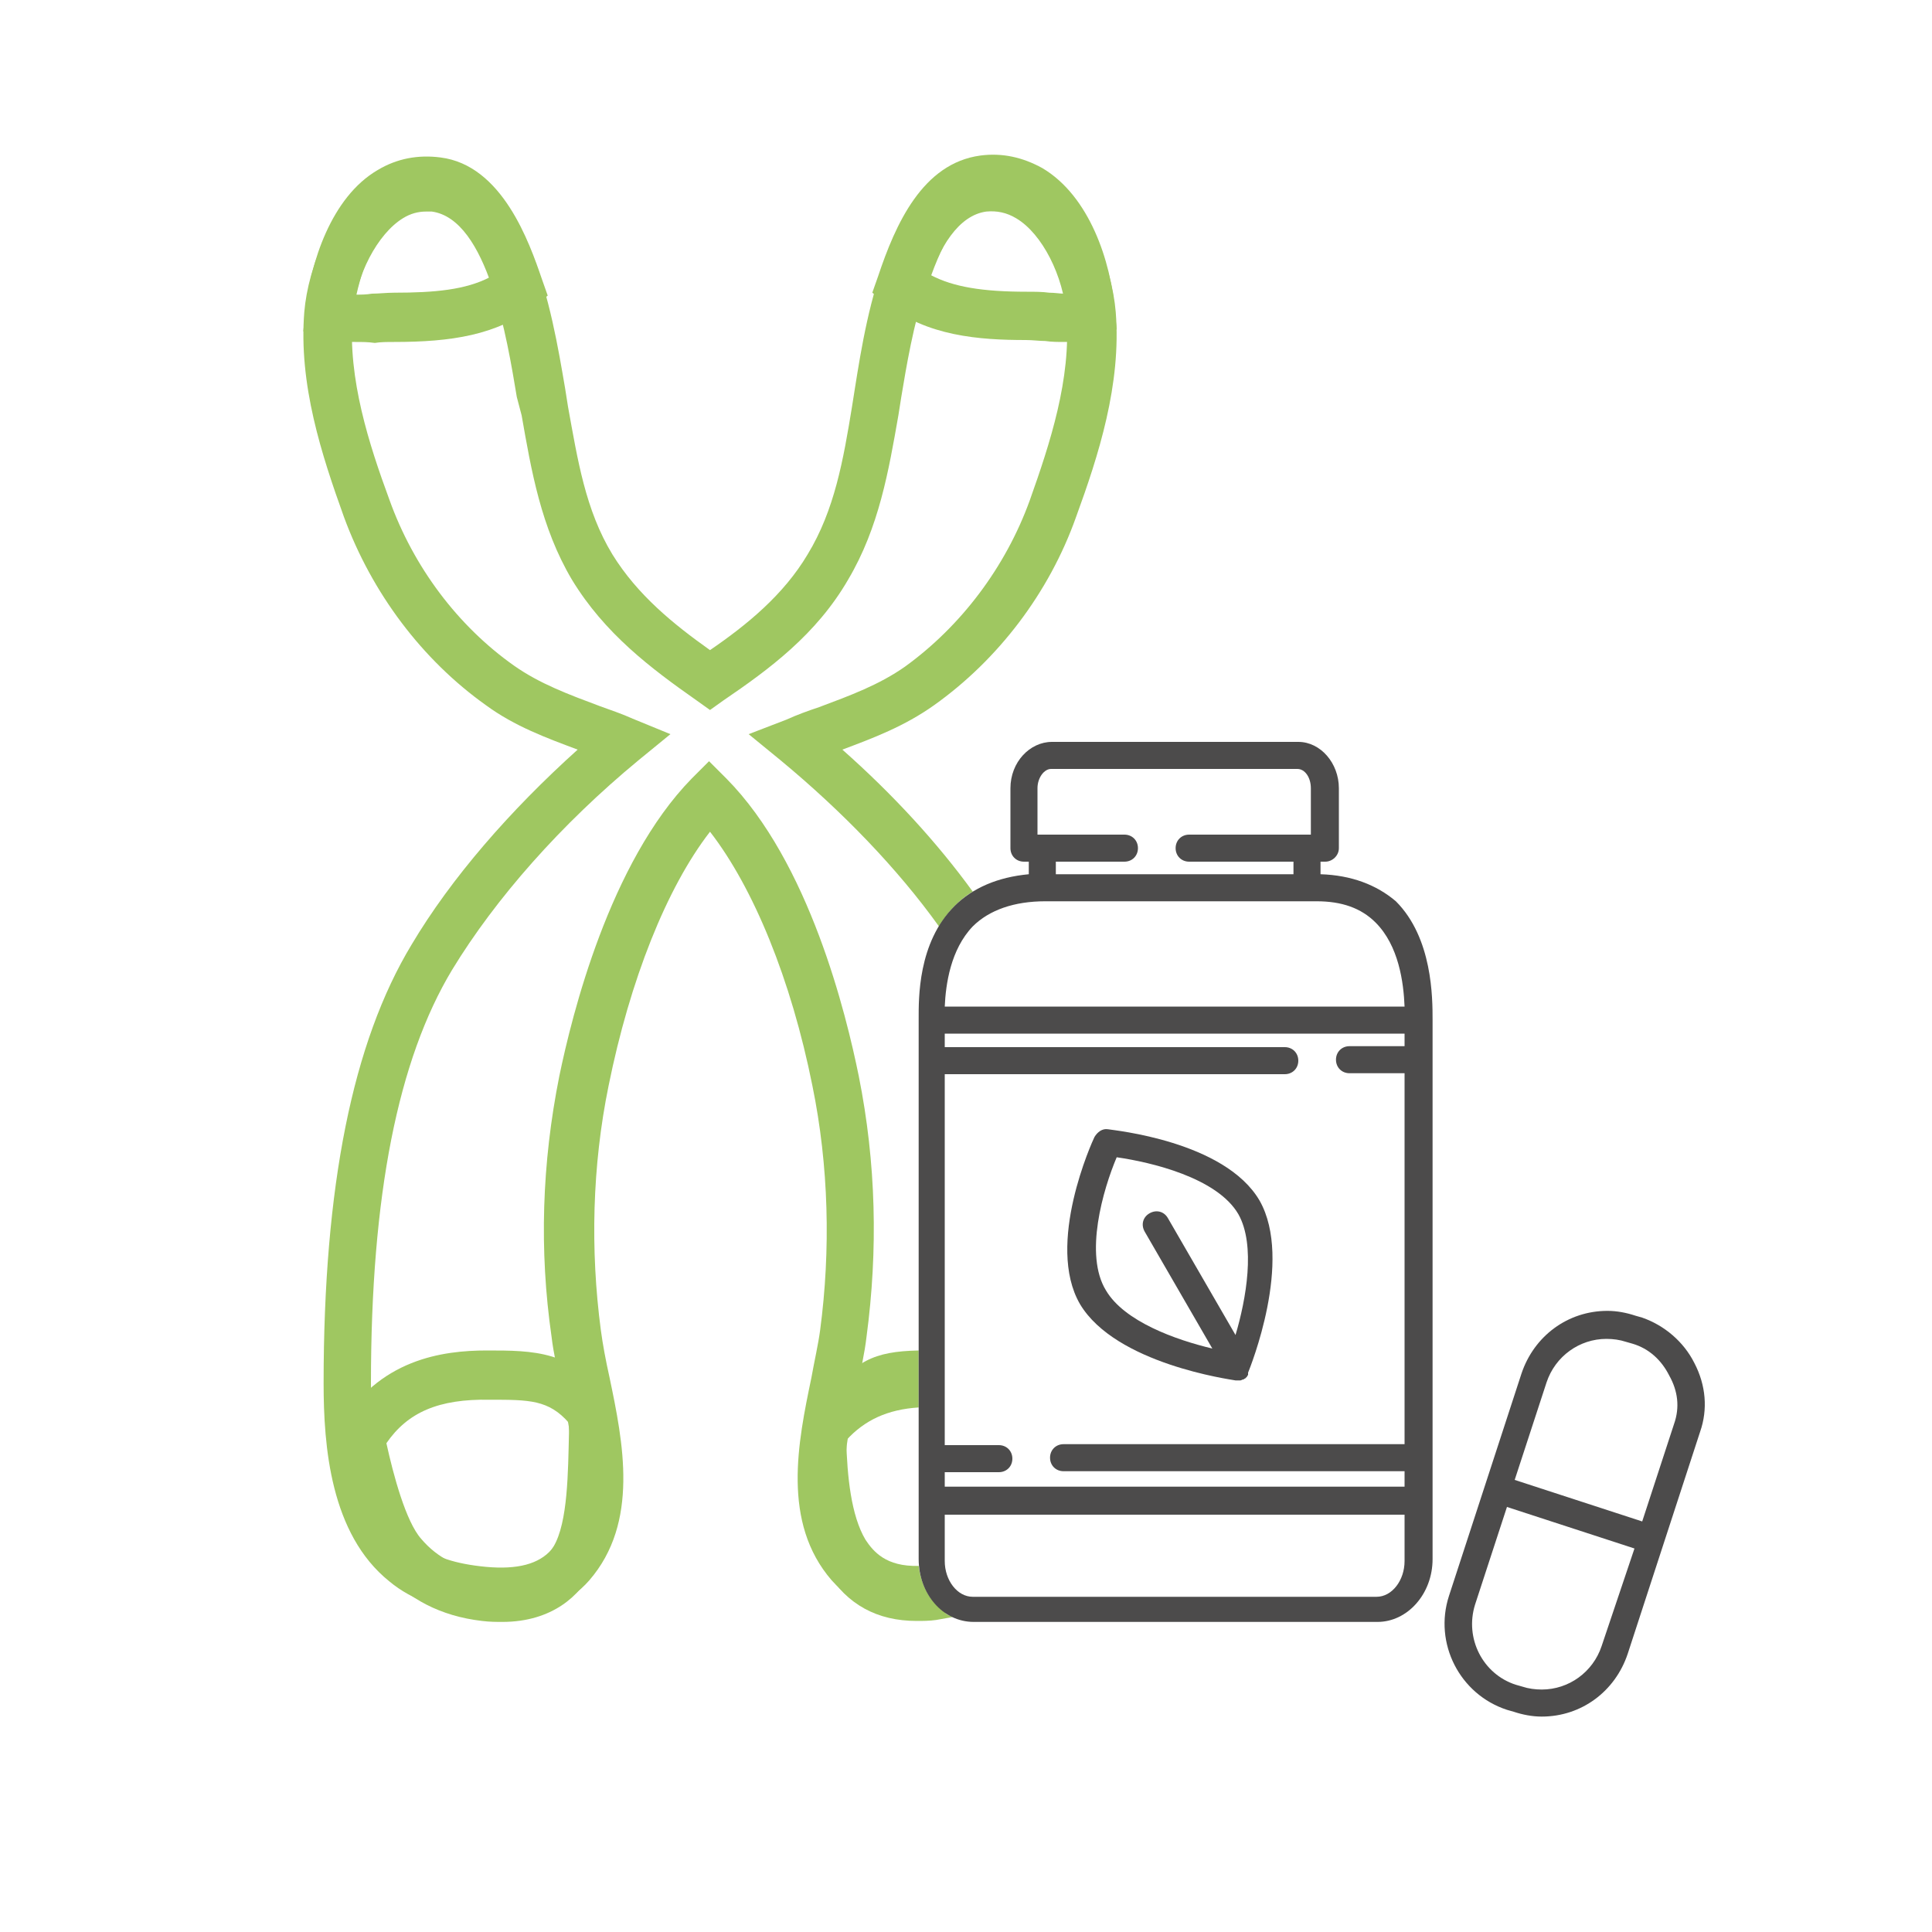 <?xml version="1.0" encoding="utf-8"?>
<!-- Generator: Adobe Illustrator 28.1.0, SVG Export Plug-In . SVG Version: 6.00 Build 0)  -->
<svg version="1.1" id="Ebene_1" xmlns="http://www.w3.org/2000/svg" xmlns:xlink="http://www.w3.org/1999/xlink" x="0px" y="0px"
	 viewBox="0 0 200 200" style="enable-background:new 0 0 200 200;" xml:space="preserve">
<style type="text/css">
	.st0{fill:#9FC761;}
	.st1{fill:#4C4B4B;}
</style>
<g>
	<path class="st0" d="M110.2,35.4c-0.7,0-1.3,0-2-0.1c-0.6,0-1.3-0.1-2-0.1c-4.8,0-10.3-0.4-14.5-3.8l-1.4-1.1l0.6-1.7
		c1.8-5.4,4.6-11.7,10.6-12.5c2.3-0.3,4.4,0.2,6.4,1.3c4.9,2.9,7.1,9.7,7.5,14.7l0.2,2l-1.9,0.6C112.5,35.3,111.4,35.4,110.2,35.4z
		 M96.4,28.5c2.3,1.2,5.3,1.7,9.9,1.7c0.8,0,1.6,0,2.3,0.1c0.6,0,1.1,0.1,1.6,0.1c-0.7-3.5-2.4-7.1-4.7-8.5
		c-1.1-0.6-2.1-0.9-3.3-0.7C100,21.5,98.1,23.8,96.4,28.5z"/>
	<path class="st0" d="M52,167.9c-0.6,0-1.3,0-2.1-0.1c-4.3-0.5-7.7-2.3-10.2-5.2c-2.4-2.8-3.7-8-4.9-13l-0.2-1l0.5-0.9
		c4.1-7,10.7-7.9,15.3-7.9v2.5l0-2.5c0,0,0,0,0,0c4.8,0,8.9,0,12.7,5l0.5,0.7l0,0.9c0,0.6,0,1.3,0,1.9c0,4.7-0.1,10.6-2.3,14.3
		C60.1,165.1,57.2,167.9,52,167.9z M40,149.4c0.7,3.2,2,8.1,3.6,9.9c1.7,2,3.9,3.1,7,3.5c3.2,0.4,5.3-0.4,6.7-2.7
		c1.5-2.5,1.5-7.8,1.6-11.7c0-0.4,0-0.7,0-1.1c-2.1-2.4-4.1-2.4-8.2-2.4c0,0,0,0,0,0h0C45.4,144.8,42.2,146.2,40,149.4z"/>
	<path class="st0" d="M36.8,35.4c-1.1,0-2.3-0.1-3.5-0.5l-1.9-0.6l0.2-2c0.5-5.1,2.7-11.9,7.5-14.7c2-1.2,4.2-1.6,6.5-1.3
		c6.4,0.8,9.2,8.8,10.5,12.6l0.6,1.7l-1.4,1.1c-3.9,3-8.6,3.7-14.5,3.7c-0.7,0-1.4,0-2,0.1C38.1,35.4,37.5,35.4,36.8,35.4z
		 M44.3,21.2c-0.9,0-1.8,0.2-2.7,0.8c-2.3,1.3-3.9,4.9-4.7,8.5c0.5,0,1,0,1.6-0.1c0.7,0,1.5-0.1,2.3-0.1c4.2,0,7.4-0.3,9.9-1.6
		c-1.4-3.6-3.2-7.1-5.8-7.4C44.7,21.2,44.5,21.2,44.3,21.2z"/>
	<g>
		<path class="st0" d="M95.1,162.2c-2.5,0-4.3-0.6-5.4-1.8c-3.6-4.1-2.2-10.5-1-16.7c0.4-1.8,0.8-3.6,1-5.3c1.2-9,1-18-0.8-27
			c-1.3-6.4-5.1-22.1-13.7-30.8l-1.8-1.8l-1.8,1.8c-8.5,8.7-12.4,24.5-13.7,30.8c-1.8,9-2.1,18-0.8,27c0.2,1.7,0.6,3.4,1,5.3
			c1.3,6.2,2.6,12.6-1,16.7c-1.3,1.5-3.5,2.1-6.8,1.8c-3.1-0.3-5.4-1-7-2.4c-3.3-2.7-4.9-8.1-4.9-16.6c0-19.5,2.8-33.5,8.4-42.8
			c4.5-7.4,11.3-15.1,19.3-21.7l3.3-2.7l-3.9-1.6c-1.1-0.5-2.3-0.9-3.4-1.3c-3.2-1.2-6.2-2.3-8.9-4.2c-5.8-4.1-10.4-10.2-12.9-17.2
			C38.2,46,36,39.2,36.5,32.7c0.3-4.2,2.6-8.5,5.2-10.1c0.8-0.5,1.6-0.7,2.4-0.7c0.2,0,0.4,0,0.6,0c5.8,0.8,7.8,13.2,8.8,19.2L54,43
			c1,5.7,2,11.6,5.2,17c3.4,5.6,8.2,9.2,12.9,12.5l1.4,1l1.4-1c4.7-3.2,9.6-6.8,12.9-12.5c3.2-5.4,4.2-11.3,5.2-17l0.3-1.9
			c1-6,3-18.4,8.8-19.2c1.1-0.1,2.1,0.1,3.1,0.7c2.7,1.6,4.9,6,5.2,10.1c0.5,6.5-1.7,13.2-3.8,19.1c-2.5,6.9-7.1,13-12.9,17.2
			c-2.7,1.9-5.7,3-8.9,4.2c-1.2,0.4-2.3,0.8-3.4,1.3L77.5,76l3.3,2.7c6.4,5.3,12.1,11.2,16.4,17.2c0.4-0.7,1-1.5,1.6-2.1
			c0.6-0.6,1.2-1.1,1.9-1.5c-3.7-5.1-8.3-10.1-13.5-14.7c3.2-1.2,6.4-2.4,9.5-4.6c6.6-4.7,11.9-11.6,14.7-19.5
			c2.3-6.3,4.7-13.7,4.1-21.2c-0.4-4.8-2.9-11.2-7.6-14c-1.9-1.2-4.1-1.7-6.3-1.4C92.1,18.2,89.8,32,88.5,40.2l-0.3,1.9
			c-0.9,5.5-1.8,10.7-4.6,15.3c-2.5,4.2-6.3,7.3-10.1,9.9c-3.8-2.7-7.5-5.7-10.1-9.9c-2.8-4.6-3.6-9.8-4.6-15.3l-0.3-1.9
			c-1.4-8.2-3.7-22.1-13.1-23.3c-2.2-0.3-4.4,0.2-6.3,1.4c-4.7,2.9-7.2,9.3-7.6,14c-0.6,7.5,1.8,14.8,4.1,21.2
			c2.9,7.9,8.1,14.8,14.7,19.5c3,2.2,6.3,3.4,9.5,4.6c-7,6.3-13.1,13.3-17.2,20.2c-6.1,10.1-9.1,25-9.1,45.4
			c0,6.5,0.7,15.6,6.8,20.5c2.4,2,5.6,3.1,9.7,3.4c0.7,0.1,1.3,0.1,1.9,0.1c4,0,7-1.2,9.1-3.6c5.2-6,3.5-14.3,2.1-21
			c-0.4-1.8-0.7-3.4-0.9-4.9c-1.1-8.3-0.9-17,0.8-25.3c2.2-10.9,6-20.5,10.5-26.3c4.5,5.8,8.4,15.3,10.6,26.3
			c1.7,8.3,1.9,17,0.8,25.3c-0.2,1.5-0.6,3.2-0.9,4.9c-1.4,6.7-3.1,15,2.1,21c2.4,2.7,6.1,3.9,11,3.5c0.3,0,0.6-0.1,0.9-0.1
			C96.4,166,95.4,164.3,95.1,162.2z"/>
	</g>
	<g>
		<path class="st0" d="M95.1,162.1c-3.4,0.1-4.7-1.5-5.5-2.7c-1.5-2.5-1.9-6.6-2-10.3c1.9-2.1,4.3-3.2,7.5-3.4v-5.9
			c-4.7,0.1-6.6,1.1-9.6,5l-0.6,3.2l-0.4,1.7c0.1,5-1.4,9,1.1,13c2.1,3.4,5.2,5.1,9.3,5.1c0.6,0,1.3,0,2-0.1
			c0.6-0.1,1.1-0.2,1.7-0.3C96.7,166.6,95.3,164.5,95.1,162.1z"/>
	</g>
	<g>
		<g>
			<g>
				<g>
					<path class="st1" d="M136.7,90.5v-1.3h0.5c0.7,0,1.4-0.6,1.4-1.4c0-0.1,0-0.1,0-0.2v-6c0-2.6-1.9-4.8-4.2-4.8h-25.5
						c-2.3,0-4.3,2.1-4.3,4.8v6c0,0.1,0,0.1,0,0.2c0,0.8,0.6,1.4,1.4,1.4h0.5v1.3c-3.2,0.3-5.8,1.4-7.7,3.3
						c-3.8,3.8-3.7,9.6-3.7,11.7v55.9c0,3.6,2.5,6.5,5.7,6.5h41.8c3.1,0,5.7-2.9,5.7-6.5v-55.8c0-2.3,0-8.5-3.8-12.3
						C142.5,91.6,139.9,90.6,136.7,90.5z M116.4,89.2c0.8,0,1.4-0.6,1.4-1.4s-0.6-1.4-1.4-1.4h-9v-4.8c0-1.1,0.7-2,1.4-2h25.5
						c0.8,0,1.4,0.9,1.4,2v4.8h-12.6c-0.8,0-1.4,0.6-1.4,1.4s0.6,1.4,1.4,1.4h10.8v1.3h-24.6v-1.3H116.4z M100.7,95.9
						c1.7-1.7,4.3-2.6,7.5-2.6h28.1c2.6,0,4.6,0.7,6.1,2.2c2.4,2.4,2.9,6.2,3,8.7H97.8C97.9,101.9,98.4,98.3,100.7,95.9z
						 M97.8,152.4h5.6c0.8,0,1.4-0.6,1.4-1.4c0-0.8-0.6-1.4-1.4-1.4h-5.6v-38.4H133c0.8,0,1.4-0.6,1.4-1.4s-0.6-1.4-1.4-1.4H97.8
						V107h47.6v1.3h-5.7c-0.8,0-1.4,0.6-1.4,1.4s0.6,1.4,1.4,1.4h5.7v38.4h-35.3c-0.8,0-1.4,0.6-1.4,1.4c0,0.8,0.6,1.4,1.4,1.4h35.3
						v1.6H97.8V152.4z M142.5,165.3h-41.8c-1.6,0-2.9-1.7-2.9-3.7v-4.8h47.6v4.8C145.4,163.6,144.1,165.3,142.5,165.3z"/>
					<path class="st1" d="M175.4,141.1c-1.1-2.2-3.1-3.9-5.4-4.7l-0.7-0.2c-0.9-0.3-1.9-0.5-2.9-0.5c-4.1,0-7.6,2.6-8.9,6.5l-7.5,23
						c-1.6,4.9,1.1,10.2,6,11.8l0.7,0.2c0.9,0.3,1.9,0.5,2.9,0.5c4.1,0,7.6-2.6,8.9-6.5l7.5-23C176.8,145.9,176.6,143.4,175.4,141.1
						z M165.8,170.4c-0.9,2.7-3.4,4.5-6.2,4.5c-0.7,0-1.4-0.1-2-0.3l-0.7-0.2c-3.4-1.1-5.3-4.8-4.2-8.3L156,156l13.2,4.3
						L165.8,170.4z M173.3,147.4l-3.3,10.1l-13.2-4.3l3.3-10.1c0.9-2.7,3.4-4.5,6.2-4.5c0.7,0,1.4,0.1,2,0.3l0.7,0.2
						c1.7,0.5,3,1.7,3.8,3.3C173.7,144,173.9,145.7,173.3,147.4z"/>
					<path class="st1" d="M127.9,142.9c0.1,0,0.1,0,0.2,0l0,0l0,0c0.1,0,0.2,0,0.3,0l0,0c0.1,0,0.2-0.1,0.3-0.1l0,0l0,0
						c0.1,0,0.1-0.1,0.2-0.1l0,0c0.1-0.1,0.1-0.1,0.2-0.2l0,0c0-0.1,0.1-0.1,0.1-0.2c0,0,0,0,0-0.1c0,0,0,0,0-0.1
						c0.2-0.5,4.7-11.6,1.2-17.8c-3.6-6.2-15.2-7.3-15.7-7.4c-0.6-0.1-1.1,0.3-1.4,0.8c-0.2,0.4-5.1,11.1-1.5,17.3
						C115.5,141.2,127.4,142.8,127.9,142.9z M115.6,119.8c3.5,0.5,10.4,2.1,12.6,5.9c1.8,3.2,0.8,8.8-0.3,12.5l-7-12.1
						c-0.4-0.7-1.2-0.9-1.9-0.5c-0.7,0.4-0.9,1.2-0.5,1.9l7,12.1c-3.8-0.9-9.1-2.8-11-6C112.2,129.9,114.2,123.1,115.6,119.8z"/>
				</g>
			</g>
		</g>
	</g>
</g>
</svg>
